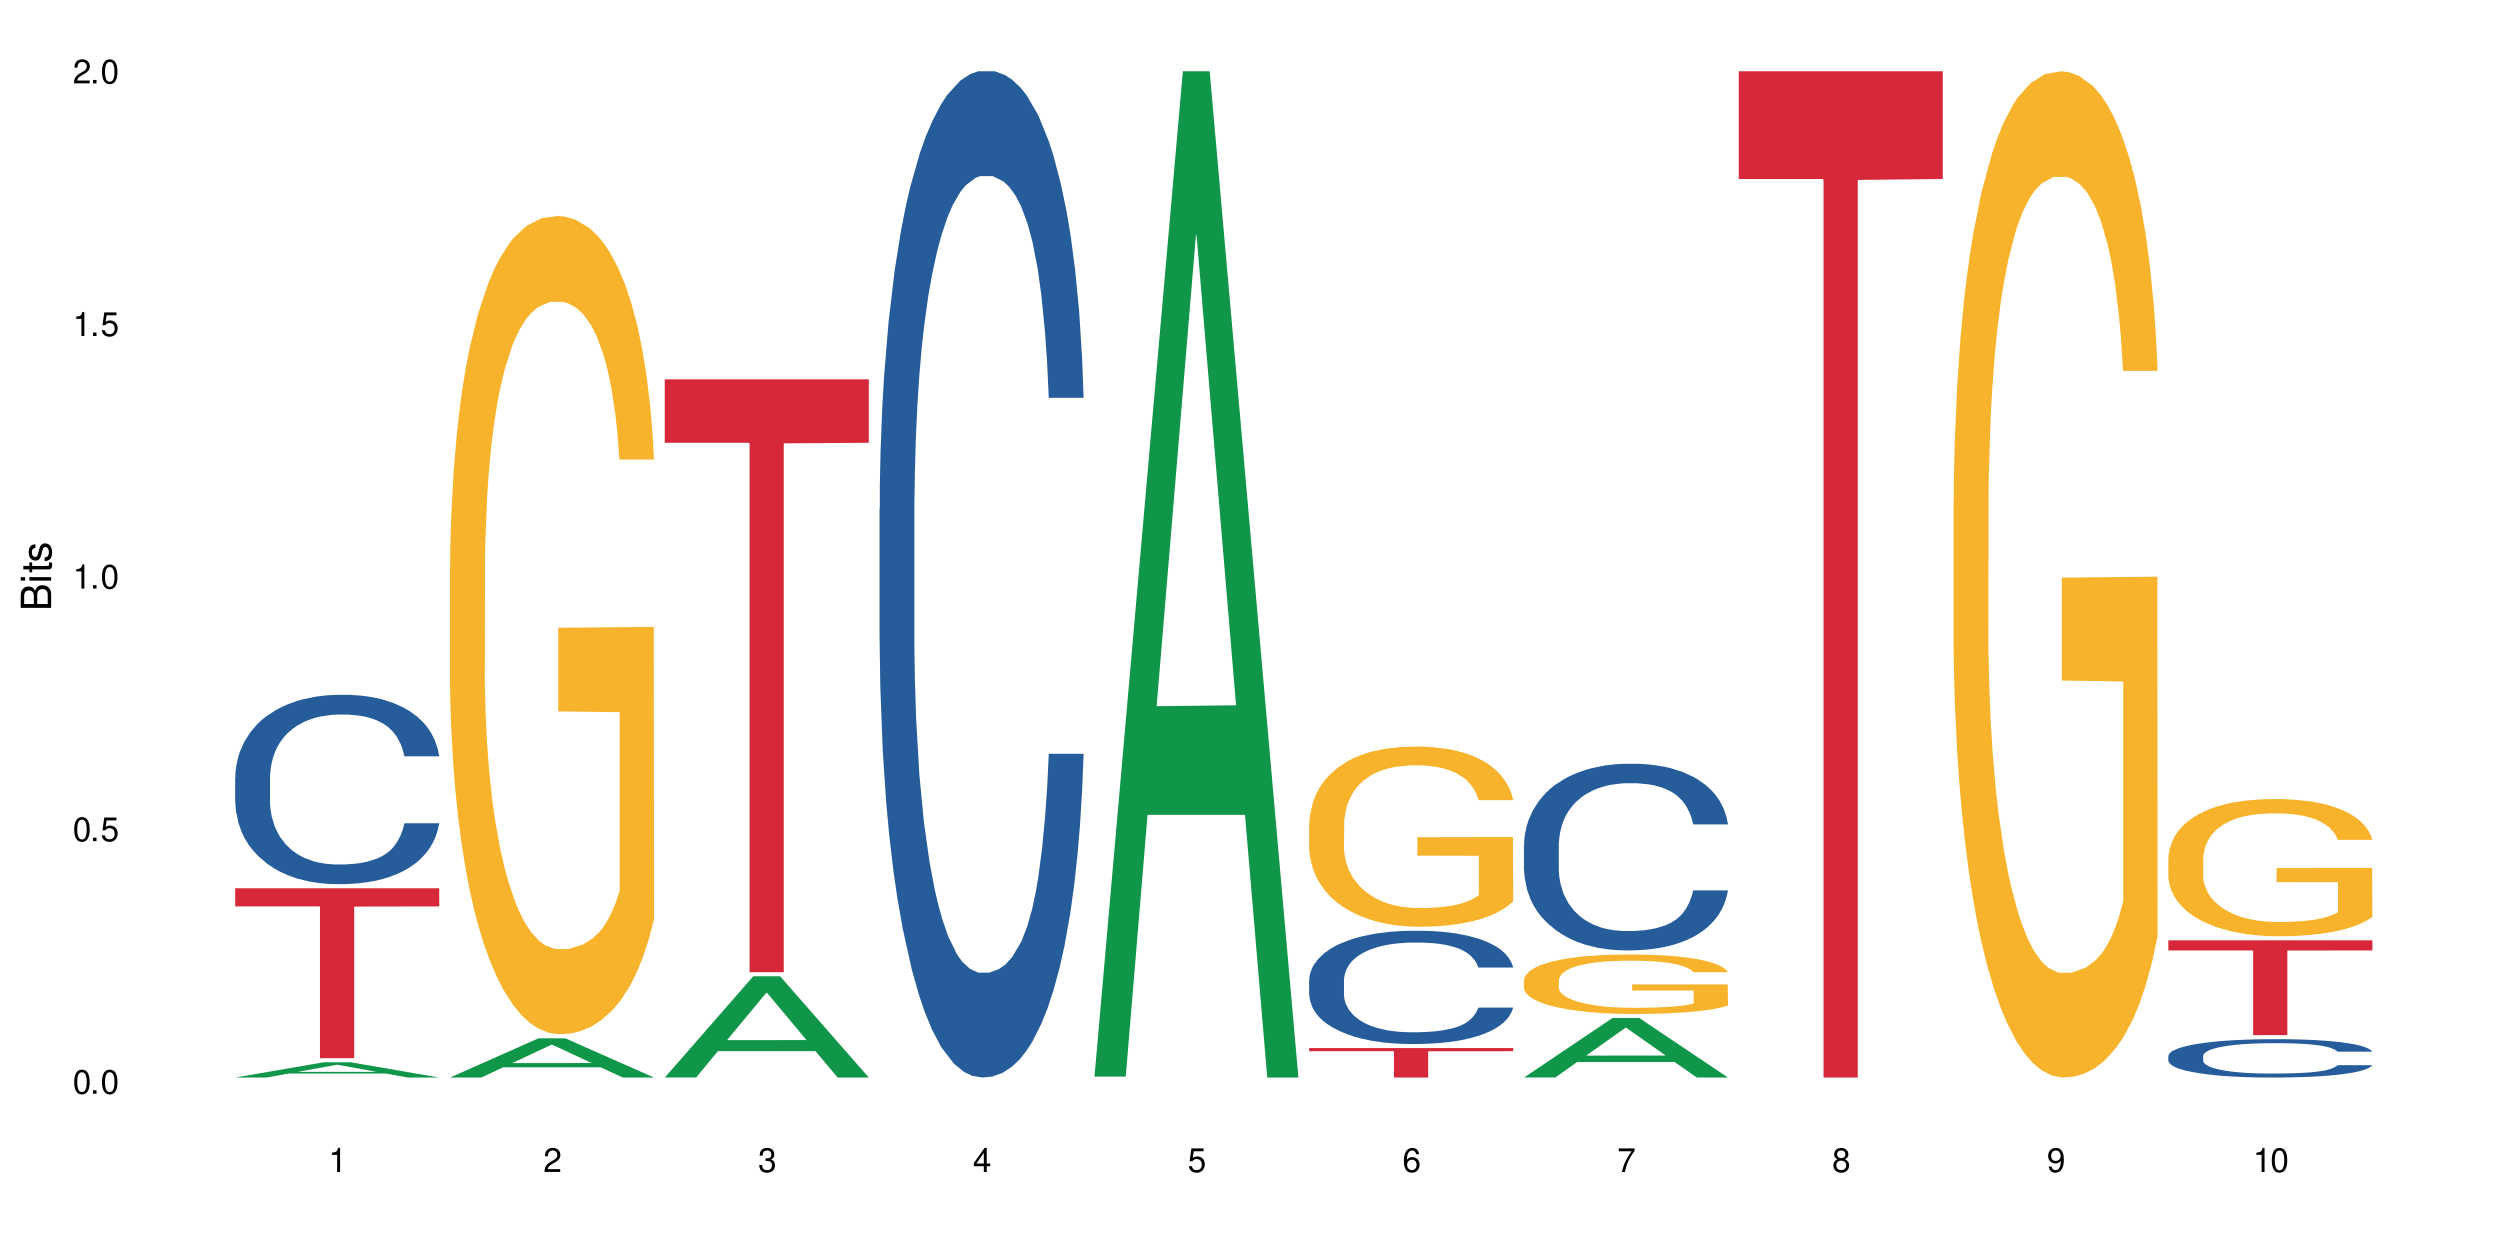 <?xml version="1.0" encoding="UTF-8"?>
<svg xmlns="http://www.w3.org/2000/svg" xmlns:xlink="http://www.w3.org/1999/xlink" width="720" height="360" viewBox="0 0 720 360">
<defs>
<g>
<g id="glyph-0-0">
</g>
<g id="glyph-0-1">
<path d="M 2.641 -6.938 C 2 -6.938 1.422 -6.656 1.078 -6.172 C 0.641 -5.562 0.406 -4.641 0.406 -3.359 C 0.406 -1.016 1.188 0.219 2.641 0.219 C 4.078 0.219 4.859 -1.016 4.859 -3.297 C 4.859 -4.641 4.656 -5.547 4.203 -6.172 C 3.844 -6.656 3.281 -6.938 2.641 -6.938 Z M 2.641 -6.188 C 3.547 -6.188 4 -5.25 4 -3.375 C 4 -1.406 3.562 -0.484 2.625 -0.484 C 1.734 -0.484 1.281 -1.438 1.281 -3.344 C 1.281 -5.25 1.734 -6.188 2.641 -6.188 Z M 2.641 -6.188 "/>
</g>
<g id="glyph-0-2">
<path d="M 1.828 -1 L 0.828 -1 L 0.828 0 L 1.828 0 Z M 1.828 -1 "/>
</g>
<g id="glyph-0-3">
<path d="M 4.562 -6.797 L 1.062 -6.797 L 0.547 -3.094 L 1.328 -3.094 C 1.719 -3.562 2.047 -3.734 2.578 -3.734 C 3.484 -3.734 4.062 -3.109 4.062 -2.094 C 4.062 -1.125 3.484 -0.531 2.578 -0.531 C 1.828 -0.531 1.375 -0.906 1.188 -1.672 L 0.328 -1.672 C 0.453 -1.109 0.547 -0.844 0.75 -0.594 C 1.125 -0.078 1.828 0.219 2.594 0.219 C 3.969 0.219 4.922 -0.781 4.922 -2.219 C 4.922 -3.562 4.031 -4.484 2.719 -4.484 C 2.25 -4.484 1.859 -4.359 1.469 -4.062 L 1.734 -5.969 L 4.562 -5.969 Z M 4.562 -6.797 "/>
</g>
<g id="glyph-0-4">
<path d="M 2.484 -4.938 L 2.484 0 L 3.328 0 L 3.328 -6.938 L 2.766 -6.938 C 2.469 -5.875 2.281 -5.734 0.984 -5.562 L 0.984 -4.938 Z M 2.484 -4.938 "/>
</g>
<g id="glyph-0-5">
<path d="M 4.859 -0.828 L 1.281 -0.828 C 1.359 -1.406 1.672 -1.781 2.5 -2.281 L 3.469 -2.828 C 4.406 -3.344 4.906 -4.062 4.906 -4.906 C 4.906 -5.484 4.672 -6.031 4.266 -6.406 C 3.859 -6.766 3.375 -6.938 2.719 -6.938 C 1.859 -6.938 1.219 -6.625 0.844 -6.031 C 0.609 -5.672 0.5 -5.234 0.484 -4.531 L 1.328 -4.531 C 1.359 -5.016 1.406 -5.281 1.531 -5.516 C 1.75 -5.938 2.188 -6.203 2.703 -6.203 C 3.469 -6.203 4.031 -5.641 4.031 -4.891 C 4.031 -4.344 3.719 -3.859 3.125 -3.516 L 2.234 -3 C 0.812 -2.172 0.406 -1.531 0.328 -0.016 L 4.859 -0.016 Z M 4.859 -0.828 "/>
</g>
<g id="glyph-0-6">
<path d="M 2.125 -3.188 L 2.578 -3.188 C 3.5 -3.188 3.984 -2.766 3.984 -1.922 C 3.984 -1.062 3.469 -0.531 2.594 -0.531 C 1.656 -0.531 1.203 -1 1.156 -2.016 L 0.312 -2.016 C 0.344 -1.453 0.438 -1.094 0.609 -0.781 C 0.953 -0.109 1.625 0.219 2.547 0.219 C 3.953 0.219 4.859 -0.625 4.859 -1.938 C 4.859 -2.828 4.516 -3.297 3.703 -3.594 C 4.344 -3.844 4.656 -4.328 4.656 -5.031 C 4.656 -6.219 3.875 -6.938 2.578 -6.938 C 1.203 -6.938 0.484 -6.172 0.453 -4.703 L 1.297 -4.703 C 1.312 -5.125 1.344 -5.359 1.453 -5.578 C 1.641 -5.969 2.062 -6.203 2.594 -6.203 C 3.344 -6.203 3.797 -5.75 3.797 -5 C 3.797 -4.516 3.609 -4.219 3.25 -4.047 C 3.016 -3.953 2.703 -3.922 2.125 -3.906 Z M 2.125 -3.188 "/>
</g>
<g id="glyph-0-7">
<path d="M 3.141 -1.672 L 3.141 0 L 3.984 0 L 3.984 -1.672 L 4.984 -1.672 L 4.984 -2.438 L 3.984 -2.438 L 3.984 -6.938 L 3.359 -6.938 L 0.266 -2.578 L 0.266 -1.672 Z M 3.141 -2.438 L 1 -2.438 L 3.141 -5.5 Z M 3.141 -2.438 "/>
</g>
<g id="glyph-0-8">
<path d="M 4.781 -5.125 C 4.609 -6.266 3.891 -6.938 2.844 -6.938 C 2.094 -6.938 1.422 -6.578 1.031 -5.953 C 0.594 -5.266 0.406 -4.422 0.406 -3.172 C 0.406 -2 0.578 -1.25 0.984 -0.641 C 1.359 -0.078 1.953 0.219 2.703 0.219 C 3.984 0.219 4.922 -0.75 4.922 -2.094 C 4.922 -3.375 4.062 -4.281 2.844 -4.281 C 2.172 -4.281 1.641 -4.031 1.281 -3.516 C 1.281 -5.234 1.828 -6.188 2.797 -6.188 C 3.391 -6.188 3.797 -5.797 3.938 -5.125 Z M 2.734 -3.531 C 3.547 -3.531 4.062 -2.953 4.062 -2.031 C 4.062 -1.156 3.484 -0.531 2.703 -0.531 C 1.922 -0.531 1.328 -1.188 1.328 -2.078 C 1.328 -2.938 1.906 -3.531 2.734 -3.531 Z M 2.734 -3.531 "/>
</g>
<g id="glyph-0-9">
<path d="M 4.984 -6.797 L 0.438 -6.797 L 0.438 -5.969 L 4.109 -5.969 C 2.5 -3.656 1.828 -2.234 1.328 0 L 2.219 0 C 2.594 -2.172 3.453 -4.047 4.984 -6.094 Z M 4.984 -6.797 "/>
</g>
<g id="glyph-0-10">
<path d="M 3.75 -3.656 C 4.469 -4.094 4.688 -4.438 4.688 -5.078 C 4.688 -6.172 3.844 -6.938 2.641 -6.938 C 1.438 -6.938 0.594 -6.172 0.594 -5.094 C 0.594 -4.438 0.812 -4.094 1.516 -3.656 C 0.734 -3.266 0.359 -2.703 0.359 -1.922 C 0.359 -0.656 1.281 0.219 2.641 0.219 C 3.984 0.219 4.922 -0.656 4.922 -1.922 C 4.922 -2.703 4.531 -3.266 3.75 -3.656 Z M 2.641 -6.188 C 3.359 -6.188 3.812 -5.75 3.812 -5.062 C 3.812 -4.406 3.344 -3.984 2.641 -3.984 C 1.922 -3.984 1.453 -4.406 1.453 -5.078 C 1.453 -5.75 1.922 -6.188 2.641 -6.188 Z M 2.641 -3.266 C 3.484 -3.266 4.062 -2.719 4.062 -1.906 C 4.062 -1.078 3.484 -0.531 2.625 -0.531 C 1.797 -0.531 1.219 -1.094 1.219 -1.906 C 1.219 -2.719 1.781 -3.266 2.641 -3.266 Z M 2.641 -3.266 "/>
</g>
<g id="glyph-0-11">
<path d="M 0.516 -1.578 C 0.672 -0.453 1.406 0.219 2.438 0.219 C 3.188 0.219 3.859 -0.141 4.266 -0.766 C 4.688 -1.453 4.891 -2.297 4.891 -3.547 C 4.891 -4.719 4.703 -5.453 4.312 -6.078 C 3.938 -6.641 3.344 -6.938 2.594 -6.938 C 1.297 -6.938 0.359 -5.969 0.359 -4.625 C 0.359 -3.344 1.234 -2.453 2.453 -2.453 C 3.094 -2.453 3.578 -2.672 4.016 -3.203 C 4 -1.484 3.469 -0.531 2.5 -0.531 C 1.906 -0.531 1.484 -0.906 1.359 -1.578 Z M 2.578 -6.203 C 3.375 -6.203 3.969 -5.531 3.969 -4.641 C 3.969 -3.797 3.391 -3.188 2.547 -3.188 C 1.734 -3.188 1.234 -3.766 1.234 -4.688 C 1.234 -5.562 1.797 -6.203 2.578 -6.203 Z M 2.578 -6.203 "/>
</g>
<g id="glyph-1-0">
</g>
<g id="glyph-1-1">
<path d="M 0 -0.953 L 0 -4.891 C 0 -5.719 -0.234 -6.344 -0.734 -6.797 C -1.188 -7.234 -1.812 -7.469 -2.5 -7.469 C -3.547 -7.469 -4.188 -7 -4.625 -5.875 C -4.984 -6.688 -5.625 -7.094 -6.531 -7.094 C -7.172 -7.094 -7.734 -6.859 -8.141 -6.391 C -8.562 -5.922 -8.75 -5.344 -8.75 -4.5 L -8.75 -0.953 Z M -4.984 -2.062 L -7.766 -2.062 L -7.766 -4.219 C -7.766 -4.844 -7.688 -5.203 -7.453 -5.5 C -7.219 -5.812 -6.859 -5.969 -6.375 -5.969 C -5.891 -5.969 -5.531 -5.812 -5.297 -5.5 C -5.062 -5.203 -4.984 -4.844 -4.984 -4.219 Z M -0.984 -2.062 L -4 -2.062 L -4 -4.781 C -4 -5.766 -3.438 -6.359 -2.484 -6.359 C -1.547 -6.359 -0.984 -5.766 -0.984 -4.781 Z M -0.984 -2.062 "/>
</g>
<g id="glyph-1-2">
<path d="M -6.281 -1.797 L -6.281 -0.797 L 0 -0.797 L 0 -1.797 Z M -8.75 -1.797 L -8.75 -0.797 L -7.484 -0.797 L -7.484 -1.797 Z M -8.75 -1.797 "/>
</g>
<g id="glyph-1-3">
<path d="M -6.281 -3.047 L -6.281 -2.016 L -8.016 -2.016 L -8.016 -1.016 L -6.281 -1.016 L -6.281 -0.172 L -5.469 -0.172 L -5.469 -1.016 L -0.719 -1.016 C -0.078 -1.016 0.281 -1.453 0.281 -2.234 C 0.281 -2.5 0.25 -2.719 0.188 -3.047 L -0.641 -3.047 C -0.609 -2.906 -0.594 -2.766 -0.594 -2.562 C -0.594 -2.141 -0.719 -2.016 -1.156 -2.016 L -5.469 -2.016 L -5.469 -3.047 Z M -6.281 -3.047 "/>
</g>
<g id="glyph-1-4">
<path d="M -4.531 -5.25 C -5.766 -5.25 -6.469 -4.422 -6.469 -2.969 C -6.469 -1.516 -5.719 -0.562 -4.547 -0.562 C -3.562 -0.562 -3.094 -1.062 -2.734 -2.562 L -2.516 -3.484 C -2.344 -4.188 -2.094 -4.469 -1.641 -4.469 C -1.047 -4.469 -0.641 -3.875 -0.641 -3 C -0.641 -2.453 -0.797 -2 -1.062 -1.75 C -1.25 -1.594 -1.422 -1.531 -1.875 -1.469 L -1.875 -0.406 C -0.422 -0.453 0.281 -1.266 0.281 -2.922 C 0.281 -4.5 -0.5 -5.516 -1.719 -5.516 C -2.656 -5.516 -3.172 -4.984 -3.469 -3.734 L -3.703 -2.766 C -3.891 -1.953 -4.156 -1.609 -4.594 -1.609 C -5.188 -1.609 -5.547 -2.125 -5.547 -2.938 C -5.547 -3.75 -5.203 -4.172 -4.531 -4.203 Z M -4.531 -5.25 "/>
</g>
</g>
</defs>
<rect x="-72" y="-36" width="864" height="432" fill="rgb(100%, 100%, 100%)" fill-opacity="1"/>
<path fill-rule="nonzero" fill="rgb(6.275%, 58.824%, 28.235%)" fill-opacity="1" d="M 67.73 310.328 L 67.793 310.324 L 93.223 305.93 L 100.945 305.93 L 126.5 310.332 L 117.52 310.332 L 111.117 309.184 L 83.051 309.184 L 76.773 310.328 L 67.73 310.328 L 85.75 308.707 L 108.543 308.703 L 97.176 306.648 L 97.051 306.645 L 96.926 306.656 L 85.688 308.703 L 85.75 308.707 Z M 67.73 310.328 "/>
<path fill-rule="nonzero" fill="rgb(14.51%, 36.078%, 60%)" fill-opacity="1" d="M 67.73 223.848 L 67.801 223.801 L 67.801 222.602 L 68.02 220.711 L 68.52 218.316 L 69.02 216.672 L 70.312 213.73 L 72.102 210.891 L 73.965 208.699 L 75.328 207.402 L 76.547 206.406 L 79.34 204.562 L 81.133 203.617 L 83.066 202.77 L 85.434 201.922 L 87.152 201.422 L 91.023 200.625 L 93.891 200.277 L 96.113 200.129 L 100.914 200.129 L 103.781 200.328 L 105.859 200.574 L 108.152 200.973 L 110.086 201.422 L 113.457 202.52 L 116.465 203.914 L 117.828 204.711 L 119.977 206.258 L 121.625 207.754 L 122.773 209.047 L 124.062 210.891 L 125.207 213.133 L 126.07 215.676 L 126.5 217.82 L 116.465 217.82 L 115.965 215.824 L 115.391 214.281 L 114.316 212.238 L 113.238 210.793 L 111.734 209.348 L 110.375 208.398 L 108.512 207.453 L 106.863 206.855 L 105.141 206.406 L 103.492 206.109 L 100.34 205.809 L 96.684 205.809 L 95.324 205.906 L 92.527 206.309 L 91.023 206.656 L 88.871 207.352 L 87.367 208 L 85.578 208.996 L 84.359 209.844 L 82.852 211.141 L 81.777 212.289 L 80.559 213.934 L 79.844 215.176 L 79.199 216.574 L 78.625 218.219 L 78.195 219.961 L 77.906 221.805 L 77.766 223.602 L 77.766 231.324 L 77.906 233.117 L 78.266 235.211 L 79.199 238.25 L 80.559 240.895 L 82.137 242.984 L 83.641 244.48 L 84.5 245.18 L 85.648 245.977 L 87.441 246.973 L 90.02 247.969 L 91.523 248.367 L 93.816 248.766 L 96.184 248.965 L 99.336 248.965 L 102.133 248.766 L 103.996 248.52 L 105.93 248.121 L 108.582 247.273 L 110.23 246.477 L 111.664 245.527 L 112.738 244.582 L 113.457 243.785 L 114.531 242.238 L 115.391 240.543 L 116.035 238.801 L 116.465 237.105 L 126.5 237.105 L 126.07 239.098 L 125.422 241.043 L 124.777 242.488 L 123.777 244.23 L 122.629 245.777 L 120.98 247.52 L 119.617 248.668 L 117.828 249.914 L 116.18 250.859 L 114.387 251.707 L 111.734 252.703 L 110.016 253.203 L 108.152 253.652 L 105.93 254.051 L 103.137 254.398 L 100.125 254.598 L 97.328 254.648 L 94.32 254.547 L 92.098 254.348 L 89.16 253.898 L 85.504 253.004 L 82.852 252.055 L 80.773 251.109 L 78.984 250.113 L 76.977 248.766 L 74.395 246.574 L 72.82 244.879 L 71.746 243.484 L 70.527 241.539 L 69.664 239.797 L 68.664 237.008 L 67.945 233.469 L 67.73 230.727 Z M 67.73 223.848 "/>
<path fill-rule="nonzero" fill="rgb(83.922%, 15.686%, 22.353%)" fill-opacity="1" d="M 67.73 255.812 L 126.5 255.812 L 126.5 261.051 L 102.008 261.098 L 102.008 304.766 L 92.152 304.766 L 92.152 261.145 L 92.008 261.051 L 67.73 261.051 Z M 67.73 255.812 "/>
<path fill-rule="nonzero" fill="rgb(6.275%, 58.824%, 28.235%)" fill-opacity="1" d="M 129.594 310.32 L 129.656 310.312 L 155.082 299.031 L 162.805 299.031 L 188.359 310.332 L 179.383 310.332 L 172.977 307.383 L 144.91 307.383 L 138.633 310.32 L 129.594 310.32 L 147.613 306.16 L 170.402 306.152 L 159.039 300.879 L 158.914 300.867 L 158.789 300.898 L 147.547 306.152 L 147.613 306.16 Z M 129.594 310.32 "/>
<path fill-rule="nonzero" fill="rgb(96.863%, 70.196%, 16.863%)" fill-opacity="1" d="M 129.594 163.133 L 129.664 162.918 L 129.664 158.613 L 129.949 148.93 L 130.668 135.586 L 131.598 124.609 L 132.602 116 L 133.246 111.48 L 134.32 105.023 L 135.254 100.289 L 137.617 90.602 L 140.629 81.562 L 142.277 77.688 L 144.141 74.031 L 146.793 69.941 L 148.012 68.434 L 151.738 64.992 L 155.965 62.84 L 160.625 62.191 L 162.773 62.406 L 165.711 63.27 L 169.727 65.637 L 172.02 67.789 L 173.812 69.941 L 175.676 72.738 L 177.969 77.043 L 180.117 82.207 L 181.836 87.375 L 183.559 93.832 L 184.992 100.719 L 186.211 108.25 L 187.285 117.289 L 187.93 124.824 L 188.359 132.355 L 178.398 132.355 L 177.824 124.824 L 177.18 119.012 L 176.105 111.91 L 175.031 106.746 L 173.953 102.656 L 171.949 97.059 L 170.227 93.617 L 168.078 90.602 L 166 88.664 L 163.633 87.375 L 162.199 86.945 L 158.402 86.945 L 154.961 88.449 L 152.957 90.172 L 151.523 91.895 L 149.516 95.121 L 148.297 97.707 L 147.582 99.426 L 145.43 106.098 L 143.996 112.125 L 143.207 116.215 L 142.207 122.672 L 141.488 128.484 L 140.699 137.094 L 140.27 143.547 L 139.695 158.184 L 139.625 196.926 L 139.84 205.105 L 140.27 213.93 L 140.844 221.676 L 141.703 229.855 L 142.562 236.098 L 144.07 244.492 L 145.359 250.086 L 146.363 253.746 L 148.297 259.559 L 149.086 261.492 L 150.949 265.367 L 152.883 268.383 L 155.25 270.965 L 157.039 272.254 L 159.906 273.332 L 163.562 273.332 L 167.863 272.039 L 170.586 270.316 L 172.449 268.598 L 173.668 267.09 L 175.172 264.723 L 176.246 262.57 L 177.25 260.203 L 178.469 256.543 L 178.469 205.105 L 160.766 204.891 L 160.766 180.785 L 188.289 180.566 L 188.359 264.723 L 186.855 270.535 L 184.992 276.129 L 183.199 280.434 L 181.336 284.094 L 178.684 288.184 L 176.535 290.766 L 173.238 293.777 L 170.227 295.715 L 167.074 297.008 L 164.277 297.652 L 160.984 297.867 L 158.043 297.438 L 154.891 296.145 L 152.383 294.422 L 150.09 292.27 L 147.797 289.473 L 144.93 284.953 L 143.066 281.293 L 141.129 276.773 L 139.195 271.395 L 137.477 265.582 L 136.328 261.062 L 135.184 255.898 L 133.965 249.441 L 132.816 242.125 L 131.957 235.449 L 131.168 227.918 L 130.594 220.816 L 130.023 211.129 L 129.734 203.383 L 129.594 196.711 Z M 129.594 163.133 "/>
<path fill-rule="nonzero" fill="rgb(6.275%, 58.824%, 28.235%)" fill-opacity="1" d="M 191.453 310.305 L 191.516 310.277 L 216.945 281.16 L 224.668 281.16 L 250.219 310.332 L 241.242 310.332 L 234.84 302.719 L 206.773 302.719 L 200.492 310.305 L 191.453 310.305 L 209.473 299.566 L 232.266 299.539 L 220.898 285.926 L 220.773 285.898 L 220.648 285.98 L 209.41 299.539 L 209.473 299.566 Z M 191.453 310.305 "/>
<path fill-rule="nonzero" fill="rgb(83.922%, 15.686%, 22.353%)" fill-opacity="1" d="M 191.453 109.25 L 250.219 109.25 L 250.219 127.527 L 225.727 127.688 L 225.727 279.996 L 215.875 279.996 L 215.875 127.848 L 215.73 127.527 L 191.453 127.527 Z M 191.453 109.25 "/>
<path fill-rule="nonzero" fill="rgb(14.51%, 36.078%, 60%)" fill-opacity="1" d="M 253.312 146.621 L 253.387 146.355 L 253.387 140 L 253.602 129.934 L 254.102 117.215 L 254.605 108.477 L 255.895 92.844 L 257.684 77.746 L 259.547 66.09 L 260.91 59.203 L 262.129 53.902 L 264.922 44.102 L 266.715 39.07 L 268.652 34.566 L 271.016 30.062 L 272.734 27.414 L 276.605 23.176 L 279.473 21.32 L 281.695 20.527 L 286.496 20.527 L 289.363 21.586 L 291.441 22.91 L 293.734 25.031 L 295.668 27.414 L 299.039 33.242 L 302.047 40.66 L 303.41 44.898 L 305.559 53.109 L 307.207 61.055 L 308.355 67.945 L 309.645 77.746 L 310.793 89.668 L 311.652 103.176 L 312.082 114.566 L 302.047 114.566 L 301.547 103.973 L 300.973 95.758 L 299.898 84.898 L 298.824 77.215 L 297.316 69.535 L 295.957 64.5 L 294.094 59.469 L 292.445 56.289 L 290.723 53.902 L 289.074 52.316 L 285.922 50.727 L 282.266 50.727 L 280.906 51.254 L 278.109 53.375 L 276.605 55.23 L 274.457 58.938 L 272.949 62.383 L 271.16 67.68 L 269.941 72.184 L 268.434 79.07 L 267.359 85.164 L 266.141 93.906 L 265.426 100.527 L 264.781 107.945 L 264.207 116.688 L 263.777 125.957 L 263.492 135.762 L 263.348 145.297 L 263.348 186.355 L 263.492 195.895 L 263.848 207.02 L 264.781 223.18 L 266.141 237.219 L 267.719 248.344 L 269.223 256.293 L 270.082 260 L 271.23 264.238 L 273.023 269.535 L 275.602 274.836 L 277.105 276.953 L 279.402 279.074 L 281.766 280.133 L 284.918 280.133 L 287.715 279.074 L 289.578 277.75 L 291.512 275.629 L 294.164 271.125 L 295.812 266.887 L 297.246 261.855 L 298.32 256.82 L 299.039 252.582 L 300.113 244.371 L 300.973 235.363 L 301.617 226.094 L 302.047 217.086 L 312.082 217.086 L 311.652 227.684 L 311.008 238.012 L 310.363 245.695 L 309.359 254.969 L 308.211 263.18 L 306.562 272.449 L 305.203 278.543 L 303.41 285.168 L 301.762 290.199 L 299.969 294.703 L 297.316 300 L 295.598 302.648 L 293.734 305.035 L 291.512 307.152 L 288.719 309.008 L 285.707 310.066 L 282.914 310.332 L 279.902 309.801 L 277.68 308.742 L 274.742 306.359 L 271.086 301.59 L 268.434 296.559 L 266.355 291.523 L 264.566 286.227 L 262.559 279.074 L 259.98 267.418 L 258.402 258.41 L 257.328 250.992 L 256.109 240.664 L 255.25 231.391 L 254.246 216.555 L 253.527 197.746 L 253.312 183.18 Z M 253.312 146.621 "/>
<path fill-rule="nonzero" fill="rgb(6.275%, 58.824%, 28.235%)" fill-opacity="1" d="M 315.176 310.059 L 315.238 309.789 L 340.664 20.527 L 348.387 20.527 L 373.941 310.332 L 364.965 310.332 L 358.559 234.684 L 330.496 234.684 L 324.215 310.059 L 315.176 310.059 L 333.195 203.391 L 355.984 203.117 L 344.621 67.875 L 344.496 67.602 L 344.371 68.418 L 333.133 203.117 L 333.195 203.391 Z M 315.176 310.059 "/>
<path fill-rule="nonzero" fill="rgb(14.51%, 36.078%, 60%)" fill-opacity="1" d="M 377.035 282.258 L 377.105 282.23 L 377.105 281.512 L 377.32 280.379 L 377.824 278.949 L 378.324 277.965 L 379.617 276.207 L 381.406 274.508 L 383.27 273.195 L 384.633 272.422 L 385.852 271.824 L 388.645 270.723 L 390.438 270.156 L 392.371 269.648 L 394.738 269.141 L 396.457 268.844 L 400.328 268.367 L 403.195 268.16 L 405.414 268.07 L 410.219 268.07 L 413.086 268.188 L 415.164 268.336 L 417.457 268.574 L 419.391 268.844 L 422.758 269.5 L 425.77 270.336 L 427.133 270.812 L 429.281 271.734 L 430.93 272.629 L 432.078 273.406 L 433.367 274.508 L 434.512 275.848 L 435.375 277.371 L 435.805 278.652 L 425.77 278.652 L 425.27 277.461 L 424.695 276.535 L 423.621 275.312 L 422.543 274.449 L 421.039 273.586 L 419.68 273.02 L 417.816 272.453 L 416.168 272.094 L 414.445 271.824 L 412.797 271.645 L 409.645 271.469 L 405.988 271.469 L 404.629 271.527 L 401.832 271.766 L 400.328 271.973 L 398.176 272.391 L 396.672 272.777 L 394.879 273.375 L 393.664 273.883 L 392.156 274.656 L 391.082 275.344 L 389.863 276.328 L 389.148 277.07 L 388.504 277.906 L 387.93 278.891 L 387.5 279.934 L 387.211 281.035 L 387.07 282.109 L 387.07 286.73 L 387.211 287.805 L 387.57 289.055 L 388.504 290.875 L 389.863 292.453 L 391.441 293.707 L 392.945 294.602 L 393.805 295.02 L 394.953 295.496 L 396.742 296.09 L 399.324 296.688 L 400.828 296.926 L 403.121 297.164 L 405.488 297.285 L 408.641 297.285 L 411.438 297.164 L 413.301 297.016 L 415.234 296.777 L 417.887 296.27 L 419.535 295.793 L 420.969 295.227 L 422.043 294.66 L 422.758 294.184 L 423.836 293.258 L 424.695 292.246 L 425.34 291.203 L 425.77 290.188 L 435.805 290.188 L 435.375 291.383 L 434.727 292.543 L 434.082 293.406 L 433.078 294.453 L 431.934 295.375 L 430.285 296.418 L 428.922 297.105 L 427.133 297.852 L 425.484 298.418 L 423.691 298.922 L 421.039 299.52 L 419.32 299.816 L 417.457 300.086 L 415.234 300.324 L 412.438 300.531 L 409.43 300.652 L 406.633 300.684 L 403.625 300.621 L 401.402 300.504 L 398.465 300.234 L 394.809 299.699 L 392.156 299.133 L 390.078 298.566 L 388.289 297.969 L 386.281 297.164 L 383.699 295.852 L 382.125 294.84 L 381.047 294.004 L 379.832 292.84 L 378.969 291.797 L 377.969 290.129 L 377.25 288.012 L 377.035 286.371 Z M 377.035 282.258 "/>
<path fill-rule="nonzero" fill="rgb(96.863%, 70.196%, 16.863%)" fill-opacity="1" d="M 377.035 237.227 L 377.105 237.18 L 377.105 236.23 L 377.395 234.098 L 378.109 231.156 L 379.043 228.738 L 380.047 226.844 L 380.691 225.848 L 381.766 224.426 L 382.695 223.383 L 385.062 221.25 L 388.07 219.258 L 389.719 218.406 L 391.582 217.598 L 394.234 216.699 L 395.453 216.367 L 399.18 215.609 L 403.41 215.133 L 408.066 214.992 L 410.219 215.039 L 413.156 215.227 L 417.168 215.75 L 419.461 216.223 L 421.254 216.699 L 423.117 217.312 L 425.41 218.262 L 427.562 219.398 L 429.281 220.539 L 431 221.961 L 432.434 223.477 L 433.652 225.137 L 434.727 227.129 L 435.375 228.789 L 435.805 230.445 L 425.84 230.445 L 425.27 228.789 L 424.621 227.508 L 423.547 225.941 L 422.473 224.805 L 421.398 223.902 L 419.391 222.672 L 417.672 221.914 L 415.52 221.25 L 413.441 220.824 L 411.078 220.539 L 409.645 220.441 L 405.848 220.441 L 402.406 220.773 L 400.398 221.156 L 398.965 221.535 L 396.961 222.246 L 395.742 222.812 L 395.023 223.191 L 392.875 224.664 L 391.441 225.992 L 390.652 226.891 L 389.648 228.312 L 388.934 229.594 L 388.145 231.488 L 387.715 232.914 L 387.141 236.137 L 387.07 244.668 L 387.285 246.473 L 387.715 248.414 L 388.289 250.121 L 389.148 251.922 L 390.008 253.297 L 391.512 255.148 L 392.801 256.379 L 393.805 257.188 L 395.742 258.465 L 396.527 258.895 L 398.391 259.746 L 400.328 260.41 L 402.691 260.98 L 404.484 261.262 L 407.352 261.5 L 411.008 261.5 L 415.305 261.215 L 418.031 260.836 L 419.895 260.457 L 421.109 260.125 L 422.617 259.605 L 423.691 259.129 L 424.695 258.609 L 425.914 257.801 L 425.914 246.473 L 408.211 246.426 L 408.211 241.113 L 435.73 241.066 L 435.805 259.605 L 434.297 260.883 L 432.434 262.117 L 430.645 263.066 L 428.781 263.871 L 426.129 264.773 L 423.977 265.34 L 420.68 266.004 L 417.672 266.43 L 414.52 266.715 L 411.723 266.859 L 408.426 266.906 L 405.488 266.809 L 402.336 266.527 L 399.824 266.148 L 397.531 265.672 L 395.238 265.055 L 392.371 264.059 L 390.508 263.254 L 388.574 262.258 L 386.641 261.074 L 384.918 259.793 L 383.773 258.797 L 382.625 257.66 L 381.406 256.238 L 380.262 254.625 L 379.398 253.156 L 378.613 251.496 L 378.039 249.934 L 377.465 247.801 L 377.18 246.094 L 377.035 244.621 Z M 377.035 237.227 "/>
<path fill-rule="nonzero" fill="rgb(83.922%, 15.686%, 22.353%)" fill-opacity="1" d="M 377.035 301.848 L 435.805 301.848 L 435.805 302.754 L 411.312 302.762 L 411.312 310.332 L 401.457 310.332 L 401.457 302.77 L 401.312 302.754 L 377.035 302.754 Z M 377.035 301.848 "/>
<path fill-rule="nonzero" fill="rgb(6.275%, 58.824%, 28.235%)" fill-opacity="1" d="M 438.895 310.316 L 438.957 310.301 L 464.387 293.191 L 472.109 293.191 L 497.664 310.332 L 488.688 310.332 L 482.281 305.859 L 454.215 305.859 L 447.938 310.316 L 438.895 310.316 L 456.914 304.008 L 479.707 303.992 L 468.344 295.992 L 468.219 295.977 L 468.09 296.023 L 456.852 303.992 L 456.914 304.008 Z M 438.895 310.316 "/>
<path fill-rule="nonzero" fill="rgb(14.51%, 36.078%, 60%)" fill-opacity="1" d="M 438.895 243.363 L 438.969 243.316 L 438.969 242.137 L 439.184 240.27 L 439.684 237.91 L 440.188 236.289 L 441.477 233.391 L 443.27 230.59 L 445.133 228.43 L 446.492 227.152 L 447.711 226.168 L 450.508 224.352 L 452.297 223.418 L 454.234 222.582 L 456.598 221.746 L 458.316 221.258 L 462.188 220.469 L 465.055 220.125 L 467.277 219.98 L 472.078 219.98 L 474.945 220.176 L 477.023 220.422 L 479.316 220.812 L 481.254 221.258 L 484.621 222.336 L 487.629 223.711 L 488.992 224.5 L 491.141 226.023 L 492.789 227.496 L 493.938 228.773 L 495.227 230.59 L 496.375 232.801 L 497.234 235.309 L 497.664 237.418 L 487.629 237.418 L 487.129 235.453 L 486.555 233.93 L 485.48 231.918 L 484.406 230.492 L 482.898 229.066 L 481.539 228.133 L 479.676 227.199 L 478.027 226.613 L 476.309 226.168 L 474.66 225.875 L 471.504 225.578 L 467.852 225.578 L 466.488 225.68 L 463.691 226.07 L 462.188 226.414 L 460.039 227.102 L 458.535 227.742 L 456.742 228.723 L 455.523 229.559 L 454.02 230.836 L 452.941 231.965 L 451.727 233.586 L 451.008 234.816 L 450.363 236.191 L 449.789 237.812 L 449.359 239.531 L 449.074 241.352 L 448.93 243.117 L 448.93 250.734 L 449.074 252.504 L 449.43 254.566 L 450.363 257.562 L 451.727 260.168 L 453.301 262.23 L 454.805 263.703 L 455.668 264.391 L 456.812 265.176 L 458.605 266.16 L 461.184 267.141 L 462.691 267.535 L 464.984 267.93 L 467.348 268.125 L 470.5 268.125 L 473.297 267.93 L 475.16 267.684 L 477.094 267.289 L 479.746 266.453 L 481.395 265.668 L 482.828 264.734 L 483.902 263.801 L 484.621 263.016 L 485.695 261.492 L 486.555 259.82 L 487.199 258.102 L 487.629 256.434 L 497.664 256.434 L 497.234 258.398 L 496.59 260.312 L 495.945 261.738 L 494.941 263.457 L 493.793 264.98 L 492.145 266.699 L 490.785 267.832 L 488.992 269.059 L 487.344 269.992 L 485.551 270.828 L 482.898 271.809 L 481.18 272.301 L 479.316 272.742 L 477.094 273.137 L 474.301 273.48 L 471.289 273.676 L 468.496 273.727 L 465.484 273.629 L 463.262 273.43 L 460.324 272.988 L 456.668 272.105 L 454.02 271.172 L 451.941 270.238 L 450.148 269.254 L 448.141 267.93 L 445.562 265.766 L 443.984 264.098 L 442.91 262.723 L 441.691 260.805 L 440.832 259.086 L 439.828 256.336 L 439.109 252.848 L 438.895 250.145 Z M 438.895 243.363 "/>
<path fill-rule="nonzero" fill="rgb(96.863%, 70.196%, 16.863%)" fill-opacity="1" d="M 438.895 282.23 L 438.969 282.215 L 438.969 281.902 L 439.254 281.199 L 439.973 280.227 L 440.902 279.43 L 441.906 278.801 L 442.551 278.473 L 443.625 278.004 L 444.559 277.66 L 446.922 276.957 L 449.934 276.297 L 451.582 276.016 L 453.445 275.75 L 456.098 275.453 L 457.316 275.344 L 461.043 275.094 L 465.27 274.938 L 469.93 274.891 L 472.078 274.906 L 475.016 274.969 L 479.031 275.141 L 481.324 275.297 L 483.117 275.453 L 484.98 275.656 L 487.273 275.969 L 489.422 276.344 L 491.141 276.723 L 492.863 277.191 L 494.297 277.691 L 495.516 278.238 L 496.59 278.895 L 497.234 279.445 L 497.664 279.992 L 487.703 279.992 L 487.129 279.445 L 486.484 279.023 L 485.41 278.504 L 484.332 278.129 L 483.258 277.832 L 481.254 277.426 L 479.531 277.176 L 477.383 276.957 L 475.305 276.816 L 472.938 276.723 L 471.504 276.688 L 467.707 276.688 L 464.266 276.801 L 462.262 276.926 L 460.828 277.051 L 458.82 277.285 L 457.602 277.473 L 456.887 277.598 L 454.734 278.082 L 453.301 278.52 L 452.512 278.816 L 451.512 279.289 L 450.793 279.711 L 450.004 280.336 L 449.574 280.805 L 449 281.871 L 448.93 284.688 L 449.145 285.281 L 449.574 285.926 L 450.148 286.488 L 451.008 287.082 L 451.867 287.535 L 453.375 288.148 L 454.664 288.555 L 455.668 288.82 L 457.602 289.242 L 458.391 289.383 L 460.254 289.664 L 462.188 289.883 L 464.555 290.074 L 466.344 290.168 L 469.211 290.246 L 472.867 290.246 L 477.168 290.152 L 479.891 290.027 L 481.754 289.898 L 482.973 289.789 L 484.477 289.617 L 485.551 289.461 L 486.555 289.289 L 487.773 289.023 L 487.773 285.281 L 470.07 285.266 L 470.07 283.516 L 497.594 283.5 L 497.664 289.617 L 496.16 290.043 L 494.297 290.449 L 492.504 290.762 L 490.641 291.027 L 487.988 291.324 L 485.84 291.512 L 482.543 291.73 L 479.531 291.871 L 476.379 291.965 L 473.582 292.012 L 470.285 292.027 L 467.348 291.996 L 464.195 291.902 L 461.688 291.777 L 459.395 291.621 L 457.102 291.418 L 454.234 291.09 L 452.371 290.824 L 450.434 290.496 L 448.5 290.105 L 446.781 289.68 L 445.633 289.352 L 444.484 288.977 L 443.27 288.508 L 442.121 287.977 L 441.262 287.488 L 440.473 286.941 L 439.898 286.426 L 439.328 285.723 L 439.039 285.156 L 438.895 284.672 Z M 438.895 282.23 "/>
<path fill-rule="nonzero" fill="rgb(83.922%, 15.686%, 22.353%)" fill-opacity="1" d="M 500.758 20.527 L 559.523 20.527 L 559.523 51.547 L 535.031 51.82 L 535.031 310.332 L 525.18 310.332 L 525.18 52.094 L 525.035 51.547 L 500.758 51.547 Z M 500.758 20.527 "/>
<path fill-rule="nonzero" fill="rgb(96.863%, 70.196%, 16.863%)" fill-opacity="1" d="M 562.617 144.652 L 562.691 144.387 L 562.691 139.094 L 562.977 127.184 L 563.691 110.777 L 564.625 97.277 L 565.629 86.691 L 566.273 81.133 L 567.348 73.195 L 568.281 67.371 L 570.645 55.461 L 573.656 44.348 L 575.305 39.582 L 577.168 35.082 L 579.816 30.055 L 581.035 28.203 L 584.762 23.965 L 588.992 21.32 L 593.648 20.527 L 595.801 20.789 L 598.738 21.848 L 602.754 24.762 L 605.047 27.406 L 606.836 30.055 L 608.699 33.496 L 610.992 38.789 L 613.145 45.141 L 614.863 51.492 L 616.586 59.43 L 618.016 67.902 L 619.234 77.164 L 620.312 88.281 L 620.957 97.543 L 621.387 106.805 L 611.426 106.805 L 610.852 97.543 L 610.207 90.398 L 609.129 81.664 L 608.055 75.312 L 606.98 70.281 L 604.973 63.402 L 603.254 59.168 L 601.105 55.461 L 599.023 53.078 L 596.66 51.492 L 595.227 50.961 L 591.43 50.961 L 587.988 52.816 L 585.98 54.934 L 584.547 57.051 L 582.543 61.02 L 581.324 64.195 L 580.605 66.312 L 578.457 74.516 L 577.023 81.93 L 576.234 86.957 L 575.23 94.898 L 574.516 102.043 L 573.727 112.629 L 573.297 120.57 L 572.723 138.566 L 572.652 186.207 L 572.867 196.262 L 573.297 207.113 L 573.871 216.641 L 574.73 226.699 L 575.59 234.375 L 577.094 244.695 L 578.387 251.578 L 579.387 256.078 L 581.324 263.223 L 582.113 265.605 L 583.977 270.367 L 585.91 274.074 L 588.273 277.25 L 590.066 278.836 L 592.934 280.16 L 596.59 280.16 L 600.891 278.574 L 603.613 276.457 L 605.477 274.34 L 606.695 272.484 L 608.199 269.574 L 609.273 266.926 L 610.277 264.016 L 611.496 259.516 L 611.496 196.262 L 593.793 195.996 L 593.793 166.355 L 621.312 166.09 L 621.387 269.574 L 619.879 276.719 L 618.016 283.602 L 616.227 288.895 L 614.363 293.395 L 611.711 298.422 L 609.559 301.598 L 606.266 305.305 L 603.254 307.688 L 600.102 309.273 L 597.305 310.066 L 594.008 310.332 L 591.07 309.805 L 587.918 308.215 L 585.41 306.098 L 583.113 303.453 L 580.82 300.012 L 577.953 294.453 L 576.09 289.953 L 574.156 284.395 L 572.223 277.777 L 570.5 270.633 L 569.355 265.074 L 568.207 258.723 L 566.988 250.781 L 565.844 241.785 L 564.984 233.578 L 564.195 224.316 L 563.621 215.582 L 563.047 203.672 L 562.762 194.145 L 562.617 185.941 Z M 562.617 144.652 "/>
<path fill-rule="nonzero" fill="rgb(14.51%, 36.078%, 60%)" fill-opacity="1" d="M 624.48 304.094 L 624.551 304.086 L 624.551 303.844 L 624.766 303.457 L 625.266 302.973 L 625.77 302.641 L 627.059 302.047 L 628.852 301.469 L 630.715 301.027 L 632.074 300.762 L 633.293 300.562 L 636.09 300.188 L 637.879 299.996 L 639.816 299.824 L 642.18 299.652 L 643.902 299.551 L 647.77 299.391 L 650.637 299.32 L 652.859 299.289 L 657.66 299.289 L 660.527 299.328 L 662.605 299.379 L 664.898 299.461 L 666.836 299.551 L 670.203 299.773 L 673.215 300.059 L 674.574 300.219 L 676.727 300.531 L 678.375 300.836 L 679.52 301.098 L 680.809 301.469 L 681.957 301.926 L 682.816 302.438 L 683.246 302.871 L 673.215 302.871 L 672.711 302.469 L 672.137 302.156 L 671.062 301.742 L 669.988 301.449 L 668.484 301.156 L 667.121 300.965 L 665.258 300.773 L 663.609 300.652 L 661.891 300.562 L 660.242 300.5 L 657.086 300.441 L 653.434 300.441 L 652.07 300.461 L 649.277 300.543 L 647.77 300.613 L 645.621 300.754 L 644.117 300.883 L 642.324 301.086 L 641.105 301.258 L 639.602 301.52 L 638.527 301.754 L 637.309 302.086 L 636.59 302.34 L 635.945 302.621 L 635.371 302.953 L 634.941 303.309 L 634.656 303.68 L 634.512 304.043 L 634.512 305.609 L 634.656 305.973 L 635.016 306.395 L 635.945 307.012 L 637.309 307.547 L 638.883 307.969 L 640.391 308.273 L 641.25 308.414 L 642.395 308.574 L 644.188 308.777 L 646.766 308.98 L 648.273 309.062 L 650.566 309.141 L 652.93 309.184 L 656.086 309.184 L 658.879 309.141 L 660.742 309.09 L 662.68 309.012 L 665.328 308.84 L 666.977 308.676 L 668.41 308.484 L 669.488 308.293 L 670.203 308.133 L 671.277 307.82 L 672.137 307.477 L 672.781 307.121 L 673.215 306.781 L 683.246 306.781 L 682.816 307.184 L 682.172 307.578 L 681.527 307.871 L 680.523 308.223 L 679.375 308.535 L 677.727 308.891 L 676.367 309.121 L 674.574 309.375 L 672.926 309.566 L 671.133 309.738 L 668.484 309.938 L 666.762 310.039 L 664.898 310.129 L 662.68 310.211 L 659.883 310.281 L 656.871 310.324 L 654.078 310.332 L 651.066 310.312 L 648.848 310.273 L 645.906 310.18 L 642.254 310 L 639.602 309.809 L 637.523 309.617 L 635.73 309.414 L 633.723 309.141 L 631.145 308.695 L 629.566 308.355 L 628.492 308.07 L 627.273 307.676 L 626.414 307.324 L 625.41 306.758 L 624.695 306.043 L 624.48 305.488 Z M 624.48 304.094 "/>
<path fill-rule="nonzero" fill="rgb(96.863%, 70.196%, 16.863%)" fill-opacity="1" d="M 624.48 247.047 L 624.551 247.012 L 624.551 246.289 L 624.836 244.664 L 625.555 242.426 L 626.484 240.586 L 627.488 239.141 L 628.133 238.383 L 629.207 237.301 L 630.141 236.508 L 632.504 234.883 L 635.516 233.367 L 637.164 232.719 L 639.027 232.105 L 641.68 231.418 L 642.898 231.164 L 646.625 230.586 L 650.852 230.227 L 655.512 230.117 L 657.66 230.156 L 660.598 230.301 L 664.613 230.695 L 666.906 231.059 L 668.699 231.418 L 670.562 231.887 L 672.855 232.609 L 675.004 233.477 L 676.727 234.34 L 678.445 235.426 L 679.879 236.578 L 681.098 237.844 L 682.172 239.359 L 682.816 240.621 L 683.246 241.887 L 673.285 241.887 L 672.711 240.621 L 672.066 239.648 L 670.992 238.457 L 669.918 237.59 L 668.84 236.906 L 666.836 235.965 L 665.113 235.387 L 662.965 234.883 L 660.887 234.559 L 658.52 234.34 L 657.086 234.27 L 653.289 234.27 L 649.848 234.523 L 647.844 234.812 L 646.41 235.102 L 644.402 235.641 L 643.184 236.074 L 642.469 236.363 L 640.316 237.48 L 638.883 238.492 L 638.098 239.18 L 637.094 240.262 L 636.375 241.234 L 635.586 242.68 L 635.156 243.762 L 634.586 246.219 L 634.512 252.715 L 634.727 254.086 L 635.156 255.566 L 635.73 256.867 L 636.59 258.238 L 637.449 259.285 L 638.957 260.691 L 640.246 261.629 L 641.25 262.242 L 643.184 263.219 L 643.973 263.543 L 645.836 264.191 L 647.77 264.699 L 650.137 265.133 L 651.926 265.348 L 654.793 265.527 L 658.449 265.527 L 662.75 265.312 L 665.473 265.023 L 667.336 264.734 L 668.555 264.48 L 670.059 264.086 L 671.133 263.723 L 672.137 263.328 L 673.355 262.715 L 673.355 254.086 L 655.656 254.051 L 655.656 250.008 L 683.176 249.973 L 683.246 264.086 L 681.742 265.059 L 679.879 265.996 L 678.086 266.719 L 676.223 267.332 L 673.57 268.02 L 671.422 268.453 L 668.125 268.957 L 665.113 269.281 L 661.961 269.5 L 659.168 269.609 L 655.871 269.645 L 652.93 269.57 L 649.777 269.355 L 647.27 269.066 L 644.977 268.703 L 642.684 268.234 L 639.816 267.477 L 637.953 266.863 L 636.016 266.105 L 634.082 265.203 L 632.363 264.23 L 631.215 263.473 L 630.07 262.605 L 628.852 261.523 L 627.703 260.293 L 626.844 259.176 L 626.055 257.914 L 625.48 256.723 L 624.91 255.098 L 624.621 253.797 L 624.48 252.68 Z M 624.48 247.047 "/>
<path fill-rule="nonzero" fill="rgb(83.922%, 15.686%, 22.353%)" fill-opacity="1" d="M 624.48 270.809 L 683.246 270.809 L 683.246 273.73 L 658.754 273.758 L 658.754 298.125 L 648.898 298.125 L 648.898 273.781 L 648.758 273.73 L 624.48 273.73 Z M 624.48 270.809 "/>
<g fill="rgb(0%, 0%, 0%)" fill-opacity="1">
<use xlink:href="#glyph-0-1" x="20.965" y="314.993"/>
<use xlink:href="#glyph-0-2" x="25.965" y="314.993"/>
<use xlink:href="#glyph-0-1" x="28.965" y="314.993"/>
</g>
<g fill="rgb(0%, 0%, 0%)" fill-opacity="1">
<use xlink:href="#glyph-0-1" x="20.965" y="242.251"/>
<use xlink:href="#glyph-0-2" x="25.965" y="242.251"/>
<use xlink:href="#glyph-0-3" x="28.965" y="242.251"/>
</g>
<g fill="rgb(0%, 0%, 0%)" fill-opacity="1">
<use xlink:href="#glyph-0-4" x="20.965" y="169.509"/>
<use xlink:href="#glyph-0-2" x="25.965" y="169.509"/>
<use xlink:href="#glyph-0-1" x="28.965" y="169.509"/>
</g>
<g fill="rgb(0%, 0%, 0%)" fill-opacity="1">
<use xlink:href="#glyph-0-4" x="20.965" y="96.767"/>
<use xlink:href="#glyph-0-2" x="25.965" y="96.767"/>
<use xlink:href="#glyph-0-3" x="28.965" y="96.767"/>
</g>
<g fill="rgb(0%, 0%, 0%)" fill-opacity="1">
<use xlink:href="#glyph-0-5" x="20.965" y="24.024"/>
<use xlink:href="#glyph-0-2" x="25.965" y="24.024"/>
<use xlink:href="#glyph-0-1" x="28.965" y="24.024"/>
</g>
<g fill="rgb(0%, 0%, 0%)" fill-opacity="1">
<use xlink:href="#glyph-0-4" x="94.613" y="337.532"/>
</g>
<g fill="rgb(0%, 0%, 0%)" fill-opacity="1">
<use xlink:href="#glyph-0-5" x="156.477" y="337.532"/>
</g>
<g fill="rgb(0%, 0%, 0%)" fill-opacity="1">
<use xlink:href="#glyph-0-6" x="218.336" y="337.532"/>
</g>
<g fill="rgb(0%, 0%, 0%)" fill-opacity="1">
<use xlink:href="#glyph-0-7" x="280.199" y="337.532"/>
</g>
<g fill="rgb(0%, 0%, 0%)" fill-opacity="1">
<use xlink:href="#glyph-0-3" x="342.059" y="337.532"/>
</g>
<g fill="rgb(0%, 0%, 0%)" fill-opacity="1">
<use xlink:href="#glyph-0-8" x="403.918" y="337.532"/>
</g>
<g fill="rgb(0%, 0%, 0%)" fill-opacity="1">
<use xlink:href="#glyph-0-9" x="465.781" y="337.532"/>
</g>
<g fill="rgb(0%, 0%, 0%)" fill-opacity="1">
<use xlink:href="#glyph-0-10" x="527.641" y="337.532"/>
</g>
<g fill="rgb(0%, 0%, 0%)" fill-opacity="1">
<use xlink:href="#glyph-0-11" x="589.5" y="337.532"/>
</g>
<g fill="rgb(0%, 0%, 0%)" fill-opacity="1">
<use xlink:href="#glyph-0-4" x="648.863" y="337.532"/>
<use xlink:href="#glyph-0-1" x="653.863" y="337.532"/>
</g>
<g fill="rgb(0%, 0%, 0%)" fill-opacity="1">
<use xlink:href="#glyph-1-1" x="14.725" y="176.012"/>
<use xlink:href="#glyph-1-2" x="14.725" y="168.012"/>
<use xlink:href="#glyph-1-3" x="14.725" y="165.012"/>
<use xlink:href="#glyph-1-4" x="14.725" y="162.012"/>
</g>
</svg>
